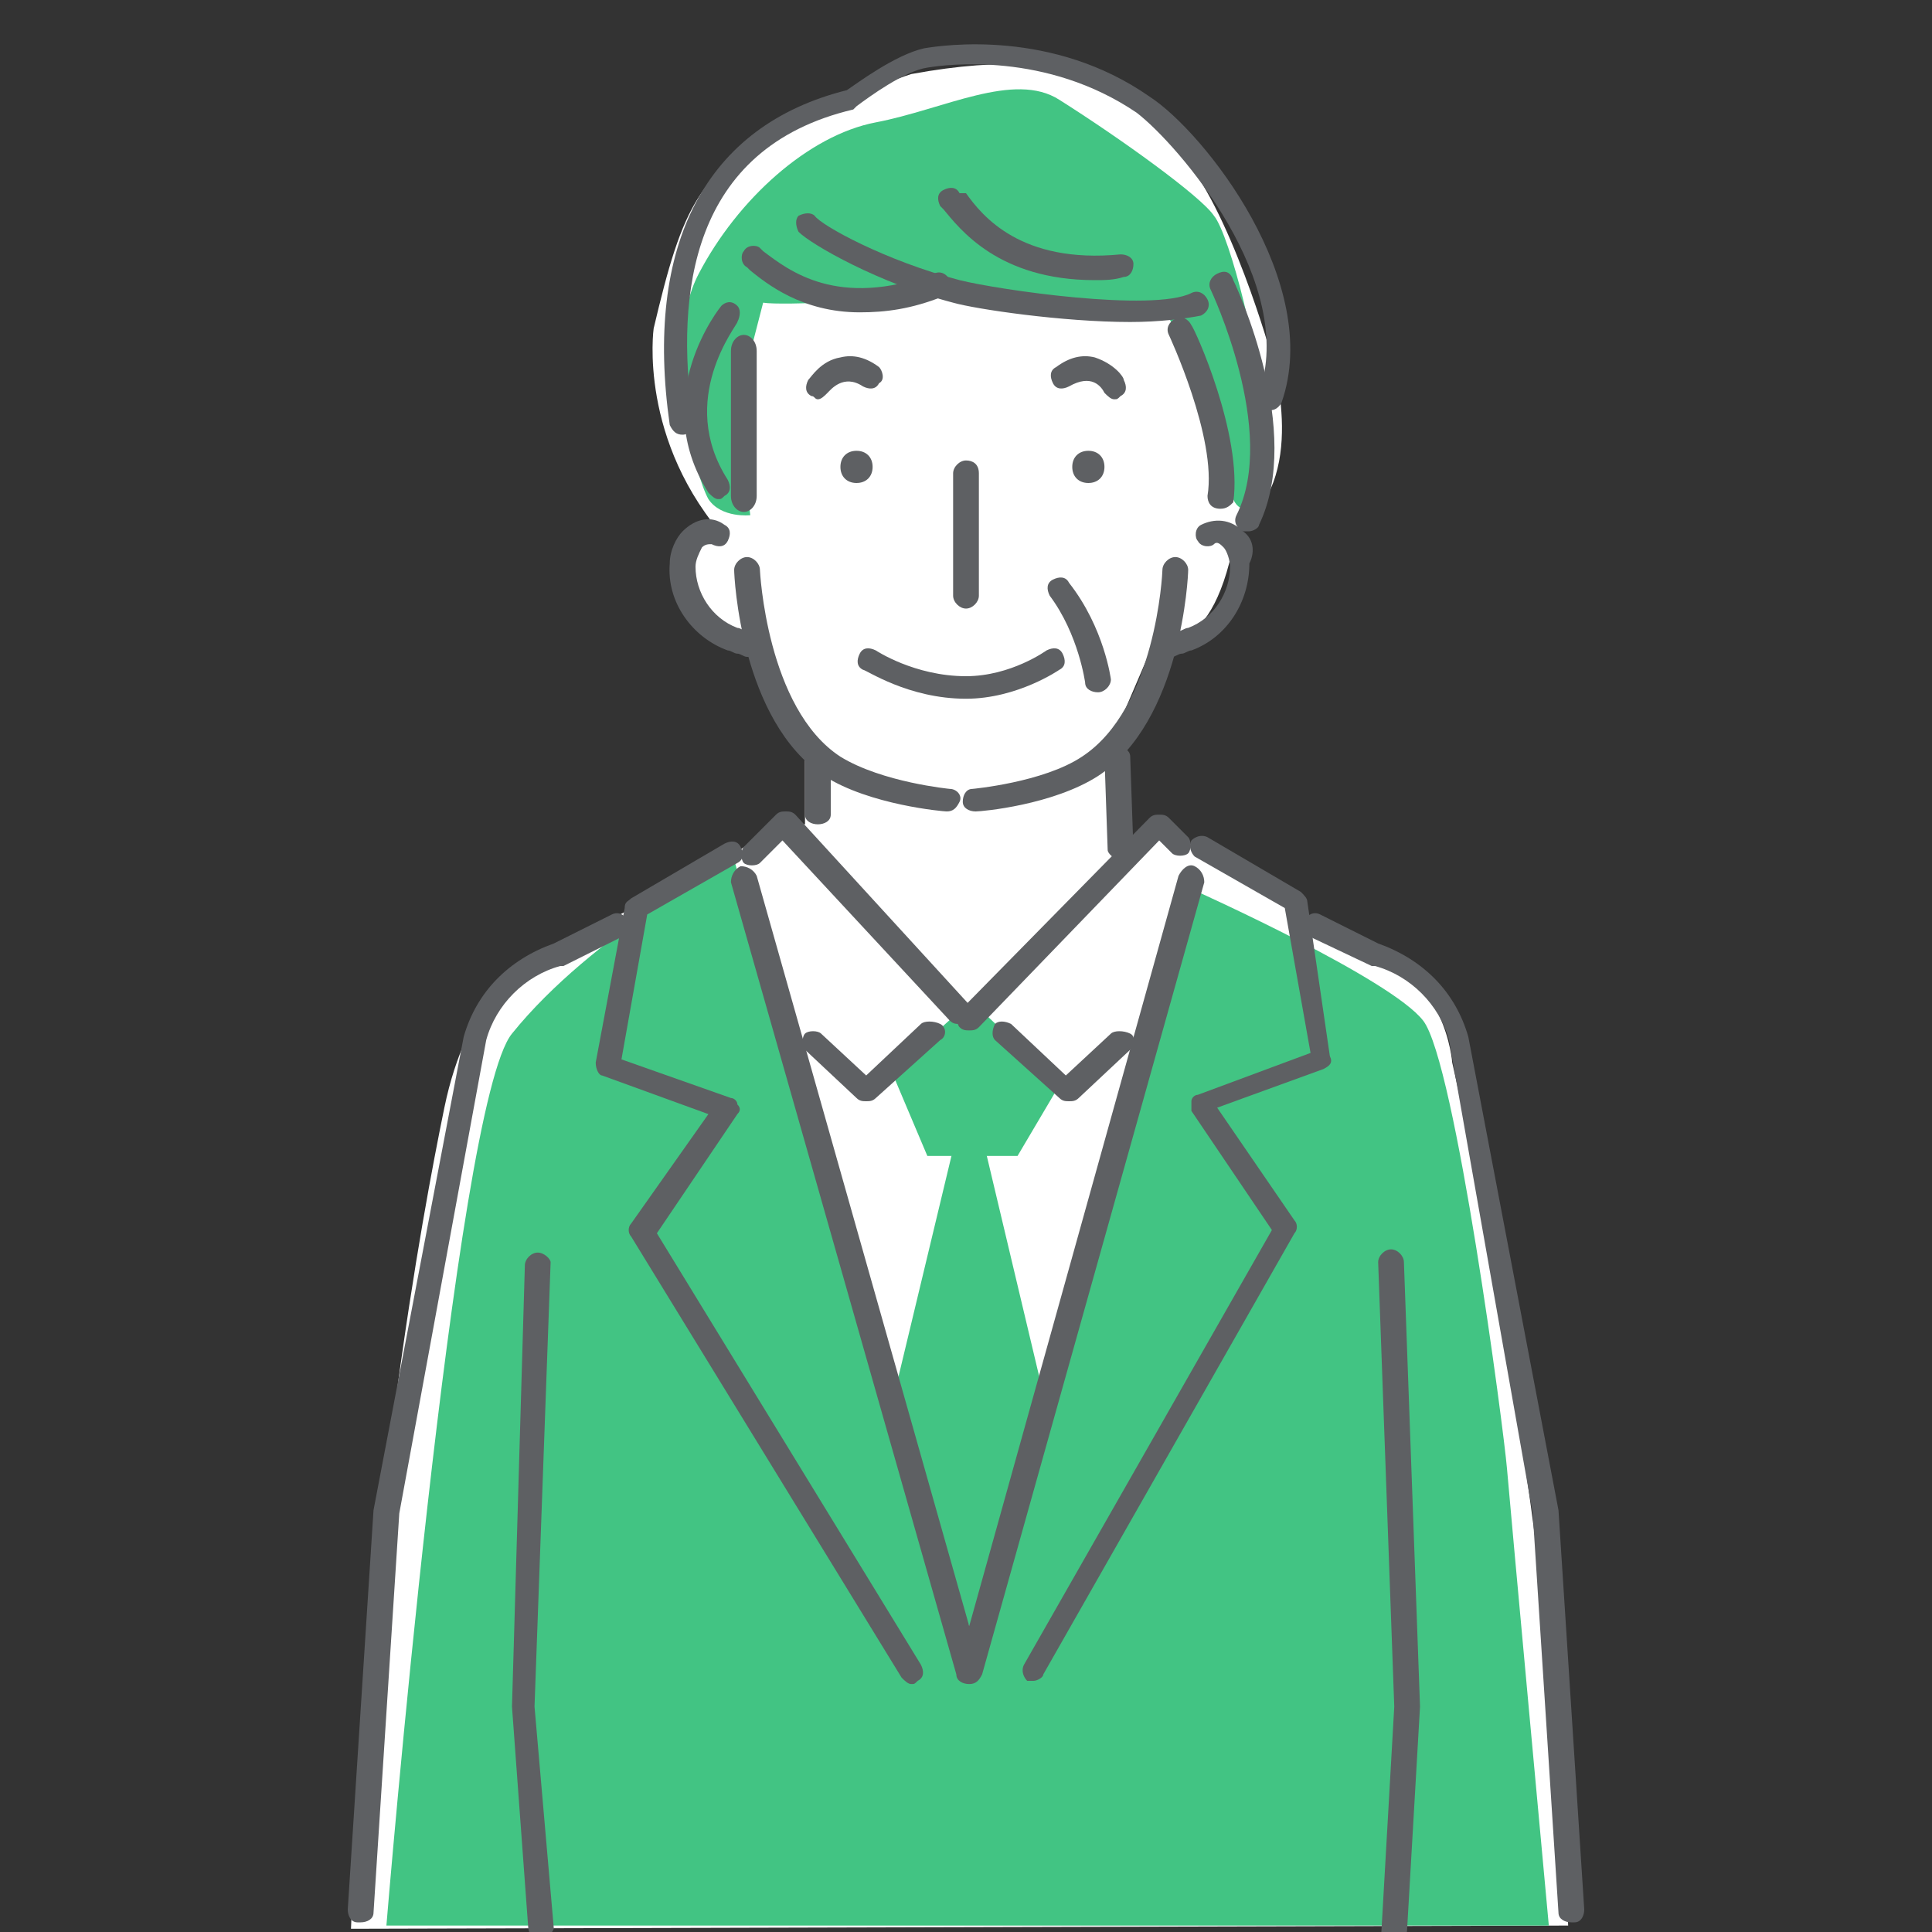 <?xml version="1.0" encoding="utf-8"?>
<!-- Generator: Adobe Illustrator 25.4.1, SVG Export Plug-In . SVG Version: 6.00 Build 0)  -->
<svg version="1.1" id="レイヤー_1" xmlns="http://www.w3.org/2000/svg" xmlns:xlink="http://www.w3.org/1999/xlink" x="0px"
	 y="0px" viewBox="0 0 60 60" style="enable-background:new 0 0 60 60;" xml:space="preserve">
<rect x="0" y="0" width="60" height="60" fill="#333333" stroke="none"/>
<style type="text/css">
	.st0{fill:#FFFFFF;}
	.st1{fill:#42C483;}
	.st2{fill:#5E6063;}
</style>
<g>
	<g>
		<path class="st0" d="M48.7,59.8C48.3,46.9,45.1,33,45.1,33s-0.2-2.8-2.7-3.4c-2.5-0.6-2.1-1.6-2.1-1.6L36,25.7l-1.2,1.2l-0.1-4.3
			l1.2-2.8c0,0,1.8,0.9,2.5-3.4c2.3-1.4,1.1-5.3,1.1-5.3s-1.3-4.7-2.9-6.4c-1.2-1.4-2.3-3.5-8.3-2.4c0,0-1,0.3-3.6,1.5
			c-3,1.4-3.5,2.6-4.4,6.4c0,0-0.5,3.5,2.3,6.6c0,0-2.2-0.4-1.2,1.6c1,1.9,2,1.9,2,1.9l1.6,2.7l0,2.6h-0.8l-1.7,1.1l-6.3,3.3
			c0,0-1.7,1-2.4,4.4c-0.7,3.4-2.4,12.6-2.9,25.5"/>
		<path class="st1" d="M22.8,26.7l7,25.3l7.4-24.3c0,0,6,2.7,7,4c1,1.3,2.5,12.7,2.6,13.9s1.3,14.2,1.3,14.2H12
			c0,0,2.1-25.5,3.9-27.7C18.4,29,22.8,26.7,22.8,26.7z"/>
	</g>
	<g>
		<polygon class="st1" points="27.7,43.6 29.1,48.5 30.3,50.9 30.9,48.8 32.5,43.7 30.1,33.6 		"/>
	</g>
	<g>
		<polygon class="st1" points="29.8,31.4 27.7,33.3 28.8,35.9 31.6,35.9 32.9,33.7 30.5,31.4 		"/>
	</g>
	<g>
		<path class="st2" d="M34.7,23.2c-0.2,0-0.4,0.1-0.4,0.3l0.1,2.9c0,0.1,0.2,0.3,0.4,0.3c0,0,0,0,0,0c0.2,0,0.4-0.1,0.4-0.3
			l-0.1-2.9C35.1,23.3,34.9,23.2,34.7,23.2z"/>
	</g>
	<g>
		<path class="st2" d="M25.4,23.2c-0.2,0-0.4,0.1-0.4,0.3v1.8c0,0.2,0.2,0.3,0.4,0.3c0.2,0,0.4-0.1,0.4-0.3v-1.8
			C25.8,23.4,25.6,23.2,25.4,23.2z"/>
	</g>
	<g>
		<path class="st2" d="M16.7,38.9c-0.2,0-0.4,0.2-0.4,0.4L15.9,53l0.5,6.8c0,0.2,0.1,0.4,0.3,0.4c0,0,0,0,0.1,0
			c0.2,0,0.3-0.1,0.4-0.3L16.6,53l0.5-13.8C17.1,39.1,16.9,38.9,16.7,38.9z"/>
	</g>
	<g>
		<path class="st2" d="M44.1,53l-0.5-13.8c0-0.2-0.2-0.4-0.4-0.4c-0.2,0-0.4,0.2-0.4,0.4L43.3,53L42.9,60c0,0.2,0.2,0.3,0.4,0.3
			c0,0,0,0,0.1,0c0.2,0,0.3-0.2,0.3-0.4L44.1,53z"/>
	</g>
	<g>
		<path class="st2" d="M30,14.3c-0.2,0-0.4,0.2-0.4,0.4v3.8c0,0.2,0.2,0.4,0.4,0.4c0.2,0,0.4-0.2,0.4-0.4v-3.8
			C30.4,14.4,30.2,14.3,30,14.3z"/>
	</g>
	<path class="st1" d="M37.1,11.1c-1.2-0.8,0-1.7-2.3-1.4c-1,0.1-1.3,0-2-0.3c-0.8-0.3-5-0.1-5-0.1s-3.5,0.2-4.1,0.1l-0.8,3.1
		l0.4,3.5c0,0-0.9,0.1-1.3-0.5c-0.4-0.7-1.5-4.7-0.3-7s3.4-4.3,5.5-4.7s4.3-1.6,5.7-0.7c1.9,1.2,4.4,3,4.8,3.6
		c0.5,0.6,1.5,4.6,1.4,5.8s0.5,3-0.4,3.3C37.7,15.9,38.3,11.9,37.1,11.1z"/>
	<g>
		<path class="st2" d="M23.6,19.7c-0.1-0.1-0.3-0.1-0.4-0.1c-0.1,0-0.2-0.1-0.3-0.1c-0.8-0.3-1.3-1.1-1.3-1.9c0-0.2,0.1-0.4,0.2-0.6
			c0.1-0.1,0.2-0.1,0.3-0.1c0.2,0.1,0.4,0.1,0.5-0.1c0.1-0.2,0.1-0.4-0.1-0.5c-0.4-0.3-0.9-0.2-1.3,0.2c-0.2,0.2-0.4,0.6-0.4,1
			c-0.1,1.2,0.7,2.3,1.8,2.7c0.1,0,0.2,0.1,0.3,0.1c0.1,0,0.2,0.1,0.3,0.1c0,0,0.1,0,0.1,0c0.1,0,0.3-0.1,0.3-0.2
			C23.9,20,23.8,19.8,23.6,19.7z"/>
	</g>
	<g>
		<path class="st2" d="M38.6,16.5c-0.4-0.4-0.9-0.4-1.3-0.2c-0.2,0.1-0.2,0.4-0.1,0.5c0.1,0.2,0.4,0.2,0.5,0.1
			c0.1-0.1,0.2,0,0.3,0.1c0.1,0.1,0.2,0.4,0.2,0.6c0,0.8-0.5,1.6-1.3,1.9c-0.1,0-0.2,0.1-0.3,0.1c-0.1,0-0.3,0.1-0.4,0.1
			c-0.2,0.1-0.3,0.3-0.2,0.5c0.1,0.1,0.2,0.2,0.3,0.2c0,0,0.1,0,0.1,0c0.1,0,0.2-0.1,0.3-0.1c0.1,0,0.2-0.1,0.3-0.1
			c1.1-0.4,1.8-1.5,1.8-2.7C39,17.1,38.9,16.7,38.6,16.5z"/>
	</g>
	<g>
		<path class="st2" d="M23.1,10.4c-0.2,0-0.4,0.2-0.4,0.5v4.5c0,0.3,0.2,0.5,0.4,0.5c0.2,0,0.4-0.2,0.4-0.5v-4.5
			C23.5,10.6,23.3,10.4,23.1,10.4z"/>
	</g>
	<g>
		<path class="st2" d="M37.8,8.5c-0.2,0.1-0.3,0.3-0.2,0.5c0,0,2.1,4.4,0.8,7c-0.1,0.2,0,0.4,0.2,0.5c0.1,0,0.1,0,0.2,0
			c0.1,0,0.3-0.1,0.3-0.2c1.4-2.9-0.7-7.4-0.8-7.6C38.2,8.4,38,8.4,37.8,8.5z"/>
	</g>
	<g>
		<path class="st2" d="M26.6,14c-0.3,0-0.5,0.2-0.5,0.5c0,0.3,0.2,0.5,0.5,0.5s0.5-0.2,0.5-0.5C27.1,14.2,26.9,14,26.6,14z"/>
	</g>
	<g>
		<path class="st2" d="M33.8,14c-0.3,0-0.5,0.2-0.5,0.5c0,0.3,0.2,0.5,0.5,0.5s0.5-0.2,0.5-0.5C34.3,14.2,34.1,14,33.8,14z"/>
	</g>
	<g>
		<path class="st2" d="M22.4,9.5c0,0-2.3,2.8-0.4,5.8c0.1,0.1,0.2,0.2,0.3,0.2c0.1,0,0.1,0,0.2-0.1c0.2-0.1,0.2-0.3,0.1-0.5
			c-1.6-2.5,0.3-4.8,0.3-4.9c0.1-0.2,0.1-0.4,0-0.5C22.7,9.3,22.5,9.4,22.4,9.5z"/>
	</g>
	<g>
		<path class="st2" d="M27.3,11.4c-0.4-0.3-0.8-0.4-1.2-0.3c-0.6,0.1-0.9,0.6-1,0.7C25,12,25,12.2,25.2,12.3c0.1,0,0.1,0.1,0.2,0.1
			c0.1,0,0.2-0.1,0.3-0.2c0.1-0.1,0.5-0.6,1.1-0.2c0.2,0.1,0.4,0.1,0.5-0.1C27.5,11.8,27.4,11.5,27.3,11.4z"/>
	</g>
	<g>
		<path class="st2" d="M34,11.1c-0.4-0.1-0.8,0-1.2,0.3c-0.2,0.1-0.2,0.3-0.1,0.5c0.1,0.2,0.3,0.2,0.5,0.1c0.7-0.4,1,0,1.1,0.2
			c0.1,0.1,0.2,0.2,0.3,0.2c0.1,0,0.1,0,0.2-0.1c0.2-0.1,0.2-0.3,0.1-0.5C34.9,11.7,34.6,11.3,34,11.1z"/>
	</g>
	<g>
		<path class="st2" d="M36.3,25.4c-0.1-0.1-0.2-0.1-0.3-0.1c0,0,0,0,0,0c-0.1,0-0.2,0-0.3,0.1l-5.9,6c-0.1,0.1-0.1,0.4,0,0.5
			c0.1,0.1,0.2,0.1,0.3,0.1c0.1,0,0.2,0,0.3-0.1l5.6-5.8l0.4,0.4c0.1,0.1,0.4,0.1,0.5,0c0.1-0.1,0.1-0.4,0-0.5L36.3,25.4z"/>
	</g>
	<g>
		<path class="st2" d="M24.7,25.3c-0.1-0.1-0.2-0.1-0.3-0.1c-0.1,0-0.2,0-0.3,0.1l-1,1c-0.1,0.1-0.1,0.4,0,0.5
			c0.1,0.1,0.4,0.1,0.5,0l0.7-0.7l5.2,5.6c0.1,0.1,0.2,0.1,0.3,0.1c0.1,0,0.2,0,0.3-0.1c0.2-0.1,0.2-0.4,0-0.5L24.7,25.3z"/>
	</g>
	<g>
		<path class="st2" d="M28.6,31.8l-1.7,1.6l-1.4-1.3c-0.1-0.1-0.4-0.1-0.5,0c-0.1,0.1-0.1,0.4,0,0.5l1.6,1.5
			c0.1,0.1,0.2,0.1,0.3,0.1c0.1,0,0.2,0,0.3-0.1l2-1.8c0.2-0.1,0.2-0.4,0-0.5C29,31.7,28.7,31.7,28.6,31.8z"/>
	</g>
	<g>
		<path class="st2" d="M34.5,32.1l-1.4,1.3l-1.7-1.6c-0.2-0.1-0.4-0.1-0.5,0c-0.1,0.2-0.1,0.4,0,0.5l2,1.8c0.1,0.1,0.2,0.1,0.3,0.1
			c0.1,0,0.2,0,0.3-0.1l1.6-1.5c0.1-0.1,0.2-0.4,0-0.5C34.9,32,34.6,32,34.5,32.1z"/>
	</g>
	<g>
		<path class="st2" d="M40.6,28c0-0.1-0.1-0.2-0.2-0.3l-2.9-1.7c-0.2-0.1-0.4,0-0.5,0.1c-0.1,0.2,0,0.4,0.1,0.5l2.8,1.6l0.8,4.5
			L37.2,34c-0.1,0-0.2,0.1-0.2,0.2c0,0.1,0,0.2,0,0.3l2.5,3.7l-7.7,13.5c-0.1,0.2,0,0.4,0.1,0.5c0.1,0,0.1,0,0.2,0
			c0.1,0,0.3-0.1,0.3-0.2l7.8-13.7c0.1-0.1,0.1-0.3,0-0.4l-2.4-3.5l3.3-1.2c0.2-0.1,0.3-0.2,0.2-0.4L40.6,28z"/>
	</g>
	<g>
		<path class="st2" d="M20.4,38.3l2.5-3.7c0.1-0.1,0.1-0.2,0-0.3c0-0.1-0.1-0.2-0.2-0.2l-3.4-1.2l0.8-4.5l2.8-1.6
			c0.2-0.1,0.2-0.3,0.1-0.5c-0.1-0.2-0.3-0.2-0.5-0.1l-2.9,1.7c-0.1,0.1-0.2,0.1-0.2,0.3L18.5,33c0,0.2,0.1,0.4,0.2,0.4l3.3,1.2
			L19.6,38c-0.1,0.1-0.1,0.3,0,0.4l8.4,13.7c0.1,0.1,0.2,0.2,0.3,0.2c0.1,0,0.1,0,0.2-0.1c0.2-0.1,0.2-0.3,0.1-0.5L20.4,38.3z"/>
	</g>
	<g>
		<path class="st2" d="M14.4,32.2C14.4,32.2,14.4,32.2,14.4,32.2c0.4-1.4,1.4-2.4,2.8-2.9l1.8-0.9c0.2-0.1,0.4,0,0.5,0.2
			c0.1,0.2,0,0.4-0.2,0.5L17.5,30c0,0,0,0-0.1,0c-1.1,0.3-2,1.2-2.3,2.3L12.4,47l-0.8,12.4c0,0.2-0.2,0.3-0.4,0.3c0,0,0,0-0.1,0
			c-0.2,0-0.3-0.2-0.3-0.4l0.8-12.4L14.4,32.2z"/>
	</g>
	<g>
		<path class="st2" d="M45.6,32.2C45.6,32.2,45.6,32.2,45.6,32.2c-0.4-1.4-1.4-2.4-2.8-2.9L41,28.4c-0.2-0.1-0.4,0-0.5,0.2
			c-0.1,0.2,0,0.4,0.2,0.5l1.9,0.9c0,0,0,0,0.1,0c1.1,0.3,2,1.2,2.3,2.3L47.6,47l0.8,12.4c0,0.2,0.2,0.3,0.4,0.3c0,0,0,0,0.1,0
			c0.2,0,0.3-0.2,0.3-0.4l-0.8-12.4L45.6,32.2z"/>
	</g>
	<g>
		<path class="st2" d="M37.1,26.9c-0.2-0.1-0.4,0.1-0.5,0.3l-6.5,23.3l-6.6-23.3c-0.1-0.2-0.3-0.3-0.5-0.3c-0.2,0.1-0.3,0.3-0.3,0.5
			l7,24.6c0,0.2,0.2,0.3,0.4,0.3c0,0,0,0,0,0c0.2,0,0.3-0.1,0.4-0.3l6.9-24.6C37.4,27.2,37.3,27,37.1,26.9z"/>
	</g>
	<g>
		<path class="st2" d="M29.4,25.2C29.4,25.2,29.4,25.2,29.4,25.2c-0.1,0-2.4-0.2-3.8-1.1c-2.6-1.7-2.8-6.2-2.8-6.4
			c0-0.2,0.2-0.4,0.4-0.4c0.2,0,0.4,0.2,0.4,0.4c0,0,0.2,4.3,2.5,5.8c1.3,0.8,3.4,1,3.4,1c0.2,0,0.4,0.2,0.3,0.4
			C29.7,25.1,29.6,25.2,29.4,25.2z"/>
	</g>
	<g>
		<path class="st2" d="M30.3,25.2c-0.2,0-0.4-0.1-0.4-0.3c0-0.2,0.1-0.4,0.3-0.4c0,0,2.2-0.2,3.4-1c2.3-1.5,2.5-5.7,2.5-5.8
			c0-0.2,0.2-0.4,0.4-0.4c0,0,0,0,0,0c0.2,0,0.4,0.2,0.4,0.4c0,0.2-0.2,4.7-2.8,6.4C32.7,25,30.5,25.2,30.3,25.2
			C30.4,25.2,30.4,25.2,30.3,25.2z"/>
	</g>
	<g>
		<path class="st2" d="M30,21.7c-1.8,0-3.1-0.9-3.2-0.9c-0.2-0.1-0.2-0.3-0.1-0.5s0.3-0.2,0.5-0.1c0,0,1.2,0.8,2.8,0.8
			c1.4,0,2.5-0.8,2.5-0.8c0.2-0.1,0.4-0.1,0.5,0.1c0.1,0.2,0.1,0.4-0.1,0.5C32.9,20.8,31.6,21.7,30,21.7z"/>
	</g>
	<g>
		<path class="st2" d="M34.1,21.5c-0.2,0-0.4-0.1-0.4-0.3c0,0-0.2-1.5-1.1-2.7c-0.1-0.2-0.1-0.4,0.1-0.5c0.2-0.1,0.4-0.1,0.5,0.1
			c1.1,1.4,1.3,3,1.3,3C34.5,21.3,34.3,21.5,34.1,21.5C34.1,21.5,34.1,21.5,34.1,21.5z"/>
	</g>
	<g>
		<path class="st2" d="M21.2,13.5c-0.2,0-0.3-0.1-0.4-0.3c-0.8-5.6,1.1-9.3,5.5-10.4c0.3-0.2,1.5-1.1,2.4-1.3c0.6-0.1,4-0.6,7,1.5
			c1.7,1.1,5.4,5.8,4.1,9.5c-0.1,0.2-0.3,0.3-0.5,0.2c-0.2-0.1-0.3-0.3-0.2-0.5c1.2-3.4-2.5-7.7-3.8-8.7c-2.8-1.9-5.9-1.5-6.5-1.4
			c-0.7,0.1-1.8,0.9-2.2,1.2c0,0-0.1,0.1-0.1,0.1c-5.1,1.2-5.5,5.8-5,9.5C21.6,13.3,21.4,13.5,21.2,13.5
			C21.2,13.5,21.2,13.5,21.2,13.5z"/>
	</g>
	<g>
		<path class="st2" d="M35.1,10c-2.1,0-4.8-0.4-5.5-0.6c-2.3-0.6-4.4-1.8-4.8-2.2c-0.1-0.2-0.1-0.4,0-0.5c0.2-0.1,0.4-0.1,0.5,0
			c0.2,0.3,2.2,1.4,4.5,2c1.2,0.3,6,1,7.2,0.4c0.2-0.1,0.4,0,0.5,0.2c0.1,0.2,0,0.4-0.2,0.5C36.8,9.9,36,10,35.1,10z"/>
	</g>
	<g>
		<path class="st2" d="M26.7,9.7c-1.8,0-2.9-0.9-3.4-1.3l-0.1-0.1c-0.2-0.1-0.2-0.4-0.1-0.5c0.1-0.2,0.4-0.2,0.5-0.1l0.1,0.1
			C24.5,8.4,26,9.6,29,8.5c0.2-0.1,0.4,0,0.5,0.2c0.1,0.2,0,0.4-0.2,0.5C28.3,9.6,27.5,9.7,26.7,9.7z"/>
	</g>
	<g>
		<path class="st2" d="M34,8.7c-3,0-4.2-1.6-4.7-2.2l-0.1-0.1c-0.1-0.2-0.1-0.4,0.1-0.5s0.4-0.1,0.5,0.1L30,6
			c0.5,0.7,1.7,2.2,4.8,1.9c0.2,0,0.4,0.1,0.4,0.3c0,0.2-0.1,0.4-0.3,0.4C34.6,8.7,34.3,8.7,34,8.7z"/>
	</g>
	<g>
		<path class="st2" d="M37.9,15.8C37.9,15.8,37.8,15.8,37.9,15.8c-0.3,0-0.4-0.2-0.4-0.4c0.3-1.8-1.2-5-1.2-5
			c-0.1-0.2,0-0.4,0.2-0.5c0.2-0.1,0.4,0,0.5,0.2c0.1,0.1,1.6,3.4,1.3,5.5C38.2,15.7,38.1,15.8,37.9,15.8z"/>
	</g>
</g>
</svg>
